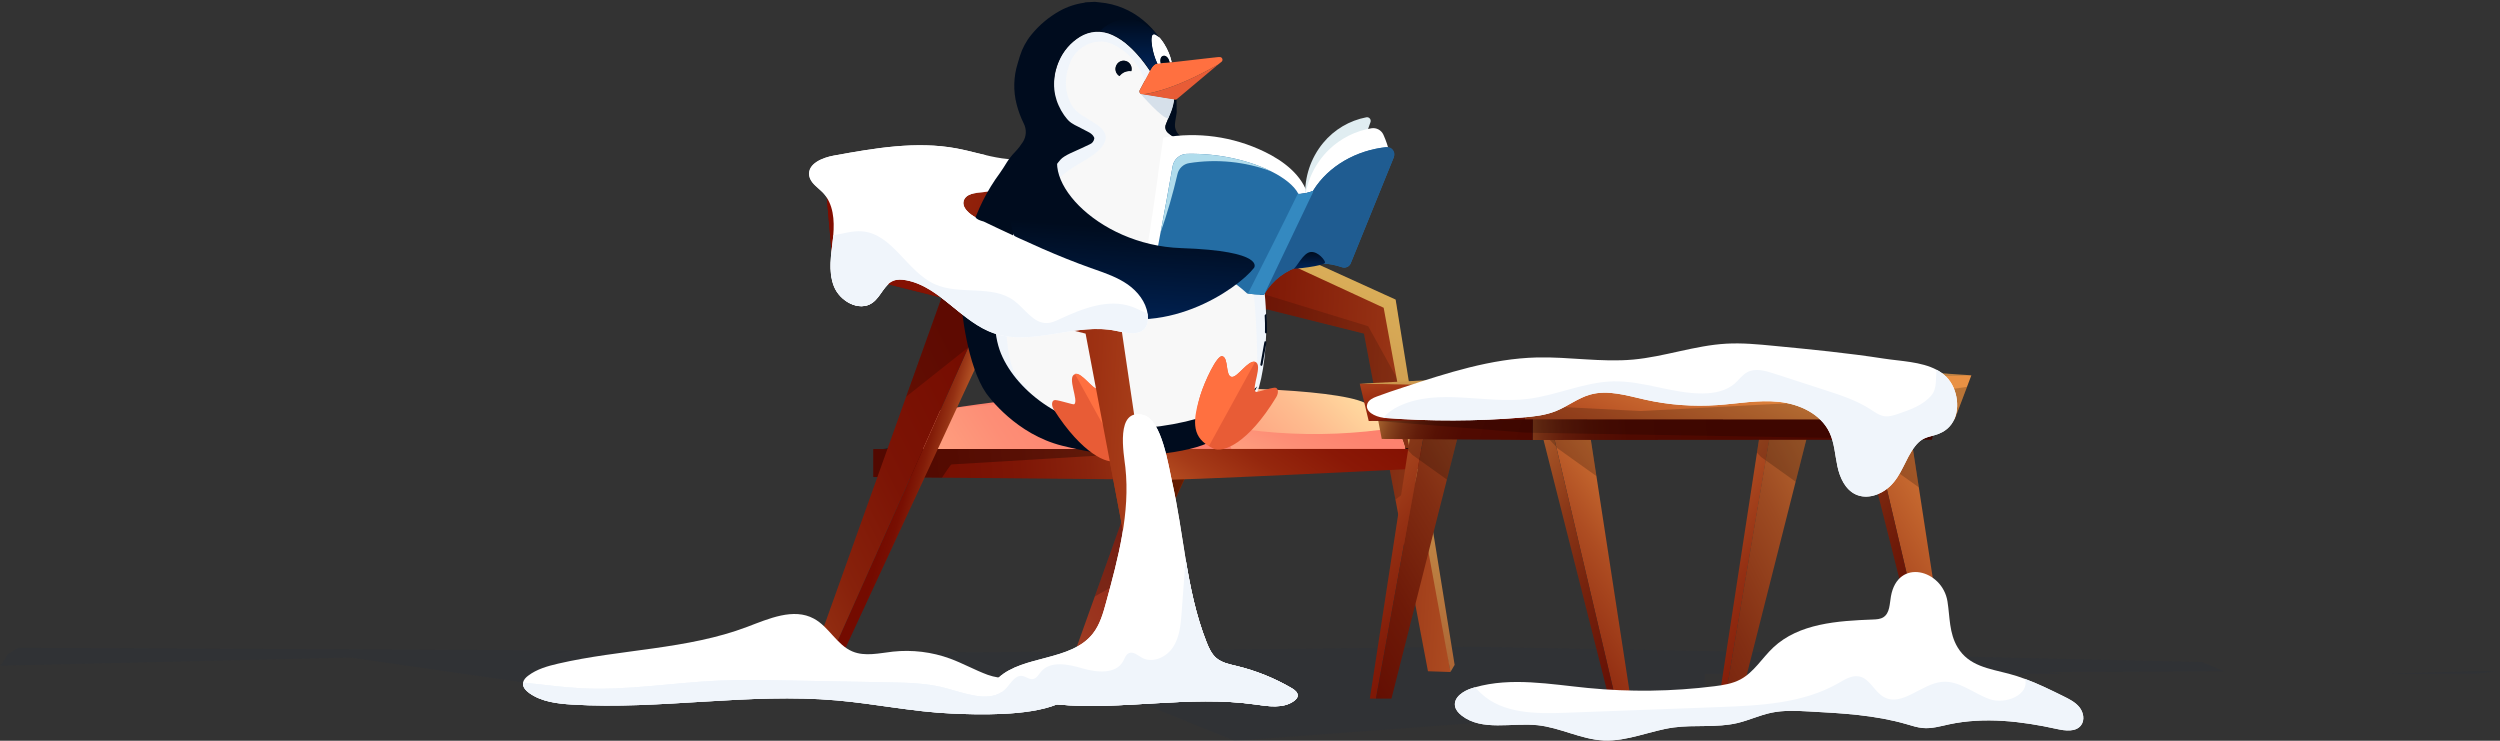 <svg width="486" height="144" viewBox="0 0 486 144" fill="none" xmlns="http://www.w3.org/2000/svg">
<rect x="0" y="0" width="486" height="144" fill="#333333" stroke="none"/>
<path opacity="0.1" fill-rule="evenodd" clip-rule="evenodd" d="M1.606 127.145L1.461 127.238C1.062 128.017 0.568 128.739 -3.05176e-05 129.407L68.044 127.825L105.891 133.261L212.454 132.859L239.979 144L288.824 140.389L331.418 140.36V131H401.102L397.948 130.637L432.343 130.5L428.047 128.698L345.137 126.819L286.535 125.734L190.042 126.819C190.042 126.819 75.251 126.243 3.479 125.931C2.855 126.336 2.231 126.74 1.606 127.145ZM462.97 131L479.862 130.5H485.319L481.252 131H462.97Z" fill="#1C3047"/>
<path d="M246.025 59.225L239.541 73.199L221.994 111.023L212.952 130.502H210.765L243.018 57.965L246.025 59.225Z" fill="url(#paint0_linear_8381_50475)"/>
<path d="M243.155 57.77L242.034 60.287L235.614 74.706H235.612L218.738 112.598L210.765 130.502H207.622L212.825 115.955L227.22 75.712L230.765 65.799L234.272 55.996L243.155 57.77Z" fill="url(#paint1_linear_8381_50475)"/>
<path opacity="0.2" d="M239.542 72.928L221.994 110.752L218.738 112.599L212.825 115.956L227.22 75.713L235.612 74.707H235.614L239.542 72.928Z" fill="black"/>
<path opacity="0.2" d="M243.155 57.77L242.034 60.287L230.765 65.799L234.272 55.996L243.155 57.77Z" fill="black"/>
<path d="M281.968 130.638L277.594 130.491L271.268 97.104L265.158 64.855L216.095 52.585L215.095 42.493L214.318 34.65V32.332L271.308 58.35L274.267 78.416L276.453 93.24L281.968 130.638Z" fill="url(#paint2_linear_8381_50475)"/>
<path opacity="0.15" d="M276.453 93.239L271.268 97.103L265.158 64.854L216.095 52.585L215.095 42.492L224.88 50.815L265.978 63.419L274.267 78.416L276.453 93.239Z" fill="black"/>
<path d="M171.406 87.295L207.852 84.654L276.698 87.28C276.698 87.28 209.262 90.553 208.988 90.553C208.715 90.553 171.406 87.295 171.406 87.295Z" fill="black"/>
<path d="M273.243 87.697L240.451 91.029L216.21 88.145L183.516 84.257C183.516 84.257 177.649 81.864 178.417 80.993C179.975 79.226 212.346 75.947 218.616 75.651C233.308 74.96 259.226 75.426 265.377 78.324C268.337 79.722 270.188 81.508 271.342 83.144C273.066 85.585 273.243 87.697 273.243 87.697Z" fill="url(#paint3_linear_8381_50475)"/>
<path d="M271.342 83.144C256.038 85.555 240.292 84.434 225.501 79.82L224.88 89.177L240.451 91.029L273.243 87.696C273.243 87.696 273.066 85.585 271.342 83.144Z" fill="url(#paint4_linear_8381_50475)"/>
<path d="M174.818 88.283C174.818 88.283 174.562 82.274 178.144 80.8C184.958 77.997 222.215 77.031 232.938 80.542C239.325 82.634 240.452 91.028 240.452 91.028L174.818 88.283Z" fill="url(#paint5_linear_8381_50475)"/>
<path d="M226.345 87.279L225.36 93.249L183.119 92.857L169.766 92.733V87.294L221.109 87.281L226.345 87.279Z" fill="url(#paint6_linear_8381_50475)"/>
<path opacity="0.3" d="M221.44 88.084C221.44 88.084 185.529 90.279 184.997 90.284C184.842 90.285 184.099 91.348 183.12 92.858L169.766 92.734V87.295L221.109 87.281C221.314 87.77 221.44 88.084 221.44 88.084Z" fill="black"/>
<path d="M216.095 52.648L199.609 52.149L161.976 51.011L160.199 32.332H214.319V34.65L216.095 52.648Z" fill="url(#paint7_linear_8381_50475)"/>
<path opacity="0.25" d="M216.095 52.648L199.609 52.149L214.319 34.65L216.095 52.648Z" fill="black"/>
<path d="M160.199 130.501H162.264L195.459 58.952L192.589 57.77L160.199 130.501Z" fill="url(#paint8_linear_8381_50475)"/>
<path d="M192.589 57.77L188.242 67.532L160.199 130.502H157.056L176.149 77.122L183.706 55.996L192.589 57.77Z" fill="url(#paint9_linear_8381_50475)"/>
<path opacity="0.2" d="M192.589 57.77L188.242 67.532C184.55 70.454 180.386 73.758 176.149 77.122L183.706 55.996L192.589 57.77Z" fill="black"/>
<path d="M227.848 130.491H223.475L211.038 64.855L161.976 52.585L160.71 38.16L160.199 32.332L217.188 58.35L227.848 130.491Z" fill="url(#paint10_linear_8381_50475)"/>
<path d="M160.199 32.332H214.319L271.308 58.238L282.781 129.25L281.968 130.638L268.985 59.828L214.319 34.582L168.263 34.106L219.922 57.167L229.549 129.978L227.848 130.49L217.189 58.35L160.199 32.332Z" fill="url(#paint11_linear_8381_50475)"/>
<path d="M226.345 87.279H276.699L276.89 91.04C276.89 91.04 225.252 93.627 225.389 93.249C225.525 92.87 226.345 87.279 226.345 87.279Z" fill="url(#paint12_linear_8381_50475)"/>
<path opacity="0.15" d="M211.039 64.855L161.976 52.586L160.71 38.16L178.347 48.513L179.059 51.967L211.039 64.855Z" fill="black"/>
<path d="M383.23 72.97L345.921 70.373L264.332 74.589C264.332 74.589 351.672 78.155 352.281 78.15C352.89 78.145 383.23 72.97 383.23 72.97Z" fill="url(#paint13_linear_8381_50475)"/>
<path d="M364.205 84.006L365.458 89.338L376.383 135.811H379.334L373.019 94.743L371.368 84.006H364.205Z" fill="url(#paint14_linear_8381_50475)"/>
<path d="M362.02 84.006L362.68 86.615L375.133 135.811H376.383L365.458 89.338L364.205 84.006H362.02Z" fill="url(#paint15_linear_8381_50475)"/>
<path d="M301.867 84.008L302.54 86.875L314.045 135.813H316.995L310.345 92.562L309.029 84.008H301.867Z" fill="url(#paint16_linear_8381_50475)"/>
<path d="M299.681 84.008L312.793 135.813H314.045L302.54 86.875L301.867 84.008H299.681Z" fill="url(#paint17_linear_8381_50475)"/>
<path d="M266.298 135.811H267.472L275.922 89.403L276.905 84.006H274.264L273.722 87.534L266.298 135.811Z" fill="url(#paint18_linear_8381_50475)"/>
<path d="M267.472 135.811H270.5L281.277 93.231L283.612 84.006H276.904L275.922 89.403L267.472 135.811Z" fill="url(#paint19_linear_8381_50475)"/>
<path d="M334.2 135.814H335.374L343.274 89.504L344.281 83.6L344.233 83.609L342.167 84.009L341.553 87.995L334.2 135.814Z" fill="url(#paint20_linear_8381_50475)"/>
<path d="M335.374 135.811H338.401L349.073 93.648L351.514 84.006L344.281 83.324L344.233 83.606L343.236 89.475L335.374 135.811Z" fill="url(#paint21_linear_8381_50475)"/>
<path opacity="0.2" d="M362.02 84.006L362.68 86.615L364.753 88.834L365.458 89.338L373.018 94.743L371.367 84.006H362.02Z" fill="black"/>
<path opacity="0.2" d="M341.553 87.993L342.34 88.834L343.236 89.475L343.273 89.501L349.073 93.648L351.514 84.006L344.281 83.324L344.233 83.606L342.166 84.006L341.553 87.993Z" fill="black"/>
<path opacity="0.2" d="M299.862 84.006L302.54 86.873L302.844 87.198L310.345 92.56L309.029 84.006H299.862Z" fill="black"/>
<path opacity="0.2" d="M273.722 87.534L274.554 88.425L275.922 89.403L281.277 93.231L283.612 84.006H274.264L273.722 87.534Z" fill="black"/>
<path d="M297.965 85.534L375.559 85.479L376.933 80.181L298.017 79.592L297.977 84.134L297.965 85.534Z" fill="url(#paint22_linear_8381_50475)"/>
<path d="M267.567 79.886L267.944 81.854L268.609 85.332L297.965 85.534L297.977 84.134L298.017 79.592L267.567 79.886Z" fill="url(#paint23_linear_8381_50475)"/>
<path opacity="0.2" d="M267.567 79.886L267.944 81.854L296.49 84.108L297.977 84.134L375.559 85.479L376.933 80.181L298.017 79.592L267.567 79.886Z" fill="black"/>
<path d="M294.507 75.152L295.577 78.725L296.49 81.506L379.981 81.547L382.387 75.196L383.23 72.971L294.507 75.152Z" fill="url(#paint24_linear_8381_50475)"/>
<path d="M264.332 74.59L266.079 81.842L296.49 81.507L295.577 78.725L294.507 75.153L264.332 74.59Z" fill="url(#paint25_linear_8381_50475)"/>
<path opacity="0.2" d="M266.079 81.842L296.49 81.506L295.577 78.725L266.079 81.842Z" fill="black"/>
<path opacity="0.2" d="M295.578 78.724L296.49 81.505L379.982 81.546L382.387 75.195C376.759 76.045 368.991 77.215 368.684 77.258C368.197 77.326 318.998 79.902 318.998 79.902L295.578 78.724Z" fill="black"/>
<path opacity="0.2" d="M360.437 83.518L359.861 83.6L360.197 83.959L360.437 83.518Z" fill="black"/>
<path d="M282.858 137.289C282.998 138.021 283.538 138.62 284.126 139.087C288.111 142.21 293.878 140.445 298.917 140.978C303.296 141.437 307.354 143.735 311.747 143.941C316.372 144.154 320.771 142.043 325.357 141.417C329.462 140.864 333.707 141.51 337.746 140.558C339.982 140.032 342.084 139.026 344.334 138.554C346.757 138.041 349.266 138.174 351.736 138.307C358.111 138.647 364.552 139 370.68 140.791C371.708 141.091 372.735 141.43 373.803 141.524C375.519 141.677 377.214 141.177 378.897 140.811C385.785 139.339 392.967 140.192 399.849 141.71C401.491 142.076 403.547 142.336 404.555 140.991C405.316 139.979 405.029 138.474 404.241 137.488C403.447 136.503 402.279 135.917 401.144 135.357C398.687 134.145 396.224 132.927 393.661 131.981C392.626 131.595 391.565 131.248 390.49 130.969C386.693 129.976 382.741 129.483 380.558 125.841C378.89 123.057 379.076 119.967 378.589 116.911C377.595 110.731 368.93 108.386 367.595 115.938C367.335 117.403 367.389 119.181 366.134 119.987C365.546 120.367 364.799 120.407 364.091 120.433C357.236 120.693 349.72 121.179 344.721 125.874C342.545 127.925 340.963 130.689 338.326 132.087C336.777 132.913 335.009 133.186 333.273 133.406C325.13 134.432 316.873 134.545 308.703 133.746C301.367 133.026 293.791 131.594 286.736 133.612C286.535 133.672 286.335 133.732 286.135 133.792C284.459 134.318 282.544 135.57 282.858 137.289Z" fill="white"/>
<path d="M282.858 137.289C282.998 138.021 283.538 138.621 284.126 139.087C288.111 142.21 293.878 140.445 298.917 140.978C303.296 141.437 307.354 143.735 311.747 143.941C316.372 144.154 320.771 142.043 325.357 141.417C329.462 140.865 333.707 141.511 337.746 140.558C339.982 140.032 342.084 139.027 344.334 138.554C346.757 138.041 349.266 138.174 351.736 138.307C358.111 138.647 364.552 139 370.68 140.791C371.708 141.091 372.735 141.431 373.803 141.524C375.519 141.677 377.214 141.178 378.897 140.811C385.785 139.34 392.967 140.192 399.849 141.71C401.491 142.077 403.547 142.336 404.555 140.991C405.316 139.979 405.029 138.474 404.241 137.488C403.447 136.503 402.279 135.917 401.144 135.357C398.687 134.145 396.224 132.927 393.661 131.981C394.589 135.058 389.856 137.016 386.766 135.91C383.642 134.798 380.839 132.247 377.535 132.554C373.516 132.92 369.772 137.455 366.234 135.51C364.378 134.492 363.511 131.921 361.435 131.501C360.013 131.215 358.651 132.081 357.397 132.8C350.475 136.769 342.144 137.162 334.168 137.455C324.242 137.828 314.317 138.194 304.398 138.56C298.59 138.78 292.103 138.754 287.884 134.765C287.497 134.398 287.123 133.992 286.736 133.612C286.536 133.672 286.335 133.732 286.135 133.792C284.459 134.319 282.544 135.571 282.858 137.289Z" fill="#F0F5FB"/>
<path d="M157.349 34.061C157.529 35.559 159.058 36.432 160.092 37.524C162.088 39.642 162.308 42.811 162.055 45.742C162.041 45.955 162.015 46.168 161.995 46.381C161.654 49.478 161.034 52.727 162.168 55.631C163.296 58.541 167.074 60.665 169.617 58.854C171.259 57.689 171.88 55.285 173.763 54.565C174.537 54.272 175.405 54.326 176.219 54.479C182.814 55.711 186.932 62.603 193.273 64.787C200.809 67.378 209.166 62.676 216.969 64.308C219.025 64.734 221.682 65.373 222.803 63.602C223.137 63.083 223.23 62.443 223.224 61.824C223.224 61.538 223.197 61.258 223.157 60.985C222.823 58.688 221.228 56.656 219.306 55.304C217.143 53.793 214.586 52.974 212.103 52.095C205.782 49.844 199.675 47.054 193.614 44.17C192.426 43.604 191.238 43.038 190.049 42.465C188.508 41.733 186.685 40.234 187.466 38.723C187.947 37.797 189.148 37.571 190.183 37.457C190.603 37.411 191.017 37.364 191.438 37.318C194.762 36.938 198.093 36.558 201.41 36.185C204.701 35.812 208.025 35.44 211.316 35.792C215.848 36.279 220.1 38.117 224.279 39.934C224.913 40.208 225.547 40.487 226.181 40.76C230.012 42.425 233.844 44.09 237.675 45.755C240.625 47.04 245.305 49.717 248.629 49.364C253.168 48.885 250.691 46.727 248.081 45.548C245.839 44.536 243.616 43.477 241.42 42.365C236.721 40.021 232.135 37.464 227.656 34.72C222.483 31.557 216.896 27.988 210.869 28.707C208.733 28.96 206.697 29.746 204.608 30.272C201.404 31.078 198.04 31.251 194.769 30.778C191.805 30.352 188.935 29.399 185.992 28.853C178.115 27.388 170.025 28.82 162.142 30.245C159.912 30.651 157.075 31.817 157.349 34.061Z" fill="white"/>
<path d="M226.181 40.761C230.012 42.426 233.843 44.09 237.675 45.755C240.625 47.041 245.304 49.718 248.628 49.365C253.167 48.885 250.691 46.728 248.081 45.549C245.838 44.537 243.615 43.478 241.419 42.366C239.797 42.659 237.842 42.079 235.599 41.44C232.328 40.508 229.271 40.528 226.181 40.761Z" fill="#F0F5FB"/>
<path d="M187.466 38.724C187.947 37.798 189.148 37.572 190.183 37.458C190.603 37.412 191.017 37.365 191.438 37.318C189.929 37.365 188.421 37.551 186.919 37.918C186.338 38.064 185.677 38.317 185.53 38.897C185.43 39.27 185.59 39.656 185.777 39.989C187.192 42.466 190.289 43.325 193.06 44.024C193.246 44.071 193.427 44.117 193.614 44.171C192.425 43.605 191.237 43.039 190.049 42.466C188.507 41.733 186.685 40.235 187.466 38.724Z" fill="#F0F5FB"/>
<path d="M162.168 55.63C163.296 58.54 167.074 60.665 169.617 58.853C171.259 57.688 171.88 55.284 173.762 54.565C174.537 54.272 175.404 54.325 176.219 54.478C182.814 55.71 186.932 62.602 193.273 64.787C200.809 67.377 209.166 62.676 216.969 64.307C219.025 64.733 221.682 65.373 222.803 63.601C223.137 63.082 223.23 62.442 223.224 61.823C223.224 61.537 223.197 61.257 223.157 60.984C222.122 60.531 221.108 59.972 220.04 59.599C215.461 58.007 210.481 59.985 206.089 62.029C205.301 62.396 204.494 62.769 203.626 62.802C200.969 62.908 199.347 60.038 197.211 58.453C192.966 55.297 186.685 57.421 181.839 55.27C176.392 52.859 173.609 45.454 167.668 44.975C165.779 44.815 163.93 45.448 162.055 45.741C162.041 45.954 162.014 46.167 161.995 46.38C161.654 49.477 161.033 52.727 162.168 55.63Z" fill="#F0F5FB"/>
<g clip-path="url(#clip0_8381_50475)">
<path d="M245.21 57.699C245.248 59.736 246.333 75.834 242.675 79.705C237.68 85.007 227.652 86.002 222.043 85.934C215.677 85.855 202.358 84.635 197.625 81.223C197.625 81.223 179.764 62.978 201.991 26.282C205.455 20.561 204.987 13.904 205.848 11.912L205.87 11.855C206.709 9.883 208.133 8.219 209.948 7.092C210.883 6.518 211.941 6.181 213.034 6.109C214.161 6.05 215.284 6.272 216.306 6.753C217.512 7.312 218.618 8.065 219.583 8.982C219.721 9.106 219.856 9.234 219.991 9.359C220.189 9.551 220.388 9.735 220.579 9.946L220.774 10.153C220.901 10.289 221.028 10.428 221.148 10.567C221.642 11.121 222.11 11.697 222.556 12.296C222.754 12.559 222.93 12.827 223.133 13.098C223.279 13.309 223.428 13.516 223.578 13.727C223.436 14.009 223.309 14.269 223.174 14.521C222.657 15.493 222.152 16.468 221.624 17.432C221.565 17.514 221.529 17.611 221.519 17.712C221.51 17.813 221.527 17.914 221.57 18.006C221.613 18.098 221.679 18.177 221.762 18.234C221.846 18.291 221.942 18.325 222.043 18.332C223.593 18.569 225.14 18.84 226.686 19.085C227.195 19.168 227.705 19.236 228.24 19.319L228.191 19.733C228.042 20.604 227.783 21.451 227.42 22.256C227.173 22.874 226.903 23.484 226.671 24.105C226.575 24.314 226.532 24.544 226.545 24.773C226.558 25.003 226.627 25.226 226.746 25.423C226.801 25.516 226.866 25.602 226.941 25.679C227 25.742 227.062 25.801 227.128 25.856C227.393 26.079 227.672 26.286 227.963 26.474C229.247 27.272 230.341 28.187 231.633 28.982C232.72 29.661 233.744 30.437 234.692 31.301C236.354 32.807 237.86 34.314 239.028 36.219L239.402 36.822C243.071 43.171 245.07 50.356 245.21 57.699ZM217.651 14.77C217.912 14.419 218.262 14.146 218.665 13.978C219.067 13.811 219.507 13.755 219.939 13.817C220.051 13.431 220.013 13.017 219.834 12.658C219.655 12.299 219.347 12.022 218.972 11.882C218.61 11.748 218.212 11.755 217.854 11.901C217.497 12.047 217.207 12.322 217.04 12.672C216.856 13.034 216.817 13.453 216.93 13.843C217.044 14.233 217.301 14.565 217.651 14.77Z" fill="#F8F8F8"/>
<path d="M239.421 36.836C248.198 51.063 246.704 70.211 244.364 76.41C244.364 76.41 245.371 51.089 239.421 36.836Z" fill="#F0F5FB"/>
<path d="M199.426 75.619C196.479 77.283 191.623 62.815 191.683 60.409C192.095 44.303 200.295 36.52 201.287 35.36C202.396 34.15 203.607 33.04 204.908 32.042C206.34 30.862 207.921 29.879 209.611 29.12C210.154 28.856 211.33 28.367 211.858 28.066C212.232 27.851 213.356 26.959 212.143 26.021C212.03 25.934 211.502 25.644 211.394 25.584C211.072 25.396 210.431 25.057 210.098 24.887C209.016 24.326 208.447 24.112 207.668 23.362C206.883 22.547 206.262 21.587 205.841 20.534C205.231 19.195 204.916 17.74 204.916 16.268C204.916 14.795 205.231 13.34 205.841 12.001L205.863 11.945C206.701 9.973 208.126 8.31 209.941 7.185C210.877 6.603 211.94 6.26 213.038 6.187C214.164 6.128 215.288 6.35 216.31 6.831C217.515 7.392 218.623 8.145 219.59 9.06C220.692 10.071 221.695 11.186 222.586 12.389C222.784 12.649 222.96 12.916 223.163 13.187C223.309 13.398 223.458 13.605 223.608 13.816C223.608 13.816 224.252 12.389 225.05 12.453C224.938 12.227 224.833 11.982 224.732 11.726C224.27 10.549 223.987 9.309 223.893 8.047C223.876 7.743 223.898 7.438 223.956 7.14C224.043 6.744 224.331 6.631 224.672 6.82C224.859 6.928 225.036 7.054 225.2 7.196C226.915 8.537 227.787 12.171 227.821 12.197C226.855 8.808 225.035 7.102 224.747 7.426C224.567 7.629 224.451 8.115 224.657 9.188C224.831 10.168 225.152 11.115 225.608 11.997C225.686 12.159 225.72 12.178 225.818 12.355C225.586 12.447 225.335 12.482 225.087 12.457C224.499 12.393 223.99 13.108 223.616 13.824C223.241 14.539 222.534 15.805 222.534 15.805C222.427 15.313 222.254 14.838 222.021 14.392C221.469 13.215 220.74 12.13 219.86 11.177C218.88 10.094 217.686 9.228 216.355 8.635C215.492 8.178 214.513 7.99 213.543 8.096C212.434 8.16 211.364 8.53 210.45 9.166C209.261 9.959 208.368 11.127 207.911 12.487C207.445 13.67 207.207 14.931 207.211 16.204C207.225 17.715 207.625 19.197 208.372 20.508C209.121 21.656 209.87 22.127 211.184 22.937C212.255 23.588 212.581 23.822 213.3 24.281C214.423 24.993 214.906 25.968 214.955 26.541C215.052 27.745 214.097 29.241 211.158 31.007C209.443 32.038 208.185 32.69 206.417 34.147C204.937 35.326 203.614 36.691 202.482 38.21C201.471 39.509 200.549 40.876 199.722 42.3C198.483 44.627 195.764 51.801 195.644 62.104C195.48 76.097 200.917 74.779 199.426 75.619Z" fill="#F0F5FB"/>
<path d="M218.111 83.387C224.619 83.387 231.846 82.065 236.916 79.927C239.676 78.785 242.211 77.159 244.405 75.125C239.882 83.963 236.916 86.468 228.24 87.876C222.021 88.889 216.374 89.092 206.522 86.656C197.588 84.445 192.218 77.177 191.69 76.409C188.062 71.137 186.845 60.247 186.796 57.581C186.691 52.151 187.481 49.119 188.717 44.947C189.949 40.862 191.875 37.022 194.409 33.597C195.487 32.114 195.824 31.074 197.404 29.455C197.943 28.888 198.425 28.269 198.842 27.606C199.185 27.073 199.382 26.459 199.411 25.825C199.441 25.191 199.303 24.561 199.011 23.998C198.428 22.816 197.967 21.577 197.637 20.3C196.949 17.647 197.028 14.852 197.865 12.242C198.007 11.801 198.127 11.353 198.262 10.913C198.737 9.388 199.5 7.97 200.509 6.737C202.021 4.882 203.865 3.329 205.946 2.157C207.421 1.33 209.036 0.784 210.709 0.546C210.82 0.522 210.928 0.489 211.034 0.448L212.847 0.357C213.172 0.395 213.498 0.436 213.828 0.467C216.95 0.743 219.913 1.976 222.316 3.999C223.366 4.875 224.311 5.871 225.132 6.966C225.248 7.107 225.35 7.26 225.436 7.422L225.256 7.267L225.23 7.245L225.144 7.173C224.978 7.033 224.802 6.907 224.616 6.797C224.241 6.608 223.987 6.721 223.9 7.117C223.842 7.415 223.82 7.72 223.837 8.024C223.931 9.286 224.214 10.526 224.676 11.703C224.777 11.96 224.881 12.204 224.994 12.43C224.196 12.366 223.552 13.793 223.552 13.793C223.402 13.586 223.256 13.375 223.11 13.168C222.923 12.897 222.736 12.634 222.534 12.37C222.089 11.77 221.62 11.193 221.126 10.638C221.002 10.498 220.879 10.363 220.751 10.227C220.688 10.156 220.624 10.088 220.557 10.02C220.366 9.821 220.182 9.621 219.969 9.429C219.834 9.297 219.699 9.173 219.561 9.052C218.594 8.136 217.486 7.384 216.28 6.823C215.258 6.342 214.135 6.121 213.008 6.179C211.911 6.252 210.849 6.595 209.915 7.177C208.097 8.301 206.671 9.964 205.833 11.937L205.811 11.993C205.202 13.332 204.886 14.787 204.886 16.26C204.886 17.732 205.202 19.188 205.811 20.526C205.957 20.854 206.114 21.167 206.286 21.475C206.457 21.78 206.643 22.075 206.844 22.36L206.957 22.515C207.084 22.692 207.222 22.865 207.361 23.034C207.451 23.144 207.541 23.253 207.638 23.355C208.462 24.206 209.342 24.45 210.334 25.015C210.66 25.203 211.162 25.456 211.499 25.618C212.502 26.1 212.749 26.747 212.738 26.887C212.709 27.145 212.61 27.391 212.452 27.597C212.295 27.804 212.084 27.963 211.843 28.058C211.304 28.329 210.791 28.547 210.248 28.811C208.93 29.447 206.923 30.155 206.129 31.07C193.9 45.568 191.499 61.196 194.589 68.727C197.771 76.409 207.548 83.387 218.111 83.387Z" fill="#000C1E"/>
<path d="M239.421 36.835C239.279 36.605 239.133 36.428 239.017 36.24C237.849 34.327 236.343 32.851 234.681 31.345C233.733 30.481 232.709 29.704 231.622 29.025C230.33 28.231 229.24 27.316 227.952 26.517C227.662 26.329 227.385 26.123 227.121 25.9C227.053 25.846 226.989 25.786 226.93 25.723C226.856 25.644 226.791 25.559 226.735 25.467C226.616 25.269 226.547 25.046 226.534 24.815C226.521 24.585 226.564 24.355 226.66 24.145C226.81 23.768 226.967 23.392 227.124 23.015C227.226 22.782 227.323 22.544 227.417 22.311C227.779 21.505 228.038 20.656 228.188 19.784L228.237 19.37C228.237 19.37 228.611 19.423 228.72 19.34C228.72 19.434 228.72 19.547 228.72 19.66C228.72 20.413 228.761 21.136 228.753 21.874C228.559 23.226 228.3 24.066 228.454 24.849C228.558 25.32 228.784 25.755 229.109 26.11C229.858 27.022 230.378 27.195 231.296 27.926C235.756 30.961 237.231 33.164 239.421 36.835Z" fill="#000C1E"/>
<path d="M219.913 13.843C219.481 13.781 219.041 13.837 218.639 14.005C218.236 14.172 217.886 14.446 217.625 14.796C217.275 14.591 217.018 14.26 216.904 13.87C216.791 13.479 216.83 13.06 217.014 12.699C217.181 12.349 217.471 12.074 217.828 11.928C218.186 11.781 218.584 11.774 218.946 11.908C219.321 12.048 219.629 12.325 219.808 12.684C219.987 13.044 220.025 13.458 219.913 13.843Z" fill="#000C1E"/>
<path d="M225.166 7.117C225.267 7.192 225.361 7.283 225.458 7.366C225.766 7.757 226.051 8.166 226.312 8.59C227.015 9.663 227.514 10.858 227.783 12.114C227.659 12.123 227.534 12.123 227.409 12.114" fill="#F0F5FB"/>
<path d="M227.783 12.132C227.659 12.141 227.534 12.141 227.409 12.132C227.357 11.978 227.323 11.835 227.267 11.703C227.163 11.398 226.956 11.14 226.683 10.972C226.594 10.914 226.494 10.877 226.389 10.865C226.284 10.853 226.178 10.865 226.079 10.902C225.98 10.939 225.89 10.998 225.818 11.076C225.746 11.153 225.694 11.247 225.664 11.349C225.611 11.543 225.585 11.743 225.585 11.944C225.59 12.07 225.603 12.196 225.627 12.32C225.523 12.348 225.418 12.371 225.312 12.388C225.23 12.394 225.147 12.394 225.065 12.388H225.016C224.904 12.162 224.799 11.918 224.698 11.658C224.236 10.481 223.954 9.24 223.859 7.979C223.843 7.676 223.864 7.372 223.923 7.075C224.009 6.68 224.279 6.567 224.638 6.755C224.824 6.866 225.001 6.992 225.166 7.131C225.267 7.207 225.361 7.297 225.458 7.38C225.766 7.771 226.051 8.18 226.312 8.604C227.015 9.678 227.514 10.875 227.783 12.132Z" fill="white"/>
<path d="M236.778 12.559L229.442 18.715C229.214 18.911 228.978 19.092 228.719 19.311C228.611 19.393 228.236 19.341 228.236 19.341C227.701 19.262 227.192 19.194 226.686 19.111C225.136 18.855 223.589 18.584 222.043 18.358C222.043 18.346 227.263 18.03 236.778 12.559Z" fill="#E85C36"/>
<path d="M246.165 66.499C246.173 66.574 246.173 66.65 246.165 66.725C246.165 66.755 246.165 66.778 246.165 66.8C245.933 68.111 245.699 69.419 245.465 70.724C245.454 70.825 245.426 70.923 245.382 71.014C245.36 71.047 245.331 71.074 245.296 71.093C245.262 71.112 245.223 71.122 245.184 71.123C245.145 71.11 245.11 71.088 245.081 71.059C245.052 71.029 245.031 70.993 245.019 70.954C245.011 70.853 245.022 70.752 245.053 70.656C245.285 69.336 245.52 68.014 245.757 66.691C245.779 66.57 245.817 66.45 245.839 66.371C245.985 66.284 246.15 66.36 246.165 66.499Z" fill="#000C1E"/>
<path d="M246.206 60.914C246.289 62.066 246.322 63.229 246.307 64.401C246.322 64.487 246.322 64.575 246.307 64.661C246.261 64.738 246.203 64.808 246.135 64.868C246.06 64.8 245.955 64.74 245.914 64.653C245.893 64.554 245.893 64.451 245.914 64.352C245.933 63.332 245.914 62.319 245.851 61.309C245.979 61.187 246.098 61.055 246.206 60.914Z" fill="#000C1E"/>
<path d="M237.489 11.99C237.253 12.182 237.01 12.367 236.778 12.559C227.282 18.03 222.043 18.347 222.043 18.347C221.903 18.332 221.772 18.272 221.669 18.177C221.578 18.08 221.522 17.955 221.512 17.822C221.502 17.689 221.537 17.556 221.612 17.447C222.14 16.483 222.646 15.507 223.163 14.536C223.297 14.283 223.425 14.024 223.567 13.741C223.567 13.741 224.211 12.314 225.009 12.378H225.042C225.126 12.383 225.21 12.383 225.293 12.378C225.397 12.362 225.499 12.341 225.6 12.314C225.6 12.314 226.78 12.141 227.386 12.122C227.511 12.131 227.636 12.131 227.761 12.122L228.922 11.99L230.895 11.764L234.501 11.35L236.819 11.094C236.943 11.078 237.069 11.078 237.193 11.094C237.296 11.102 237.394 11.143 237.472 11.21C237.55 11.278 237.605 11.369 237.628 11.47C237.657 11.561 237.659 11.659 237.634 11.751C237.61 11.843 237.559 11.926 237.489 11.99Z" fill="#FF7040"/>
<path d="M213.82 6.075C213.82 6.075 219.272 -0.048 225.458 7.366C225.458 7.366 224.574 6.414 224.204 6.677C224.204 6.677 223.713 6.677 223.878 8.413C224.03 9.789 224.41 11.129 225.001 12.379C225.001 12.379 224.335 12.171 223.56 13.742C223.575 13.742 219.066 6.35 213.82 6.075Z" fill="url(#paint26_linear_8381_50475)"/>
<path d="M228.237 19.341L228.188 19.756C228.038 20.627 227.779 21.476 227.417 22.282C227.323 22.516 227.226 22.753 227.124 22.986C226.076 23.269 221.676 18.178 221.676 18.178C221.78 18.273 221.911 18.332 222.051 18.347C223.597 18.584 225.144 18.856 226.694 19.1C227.192 19.195 227.701 19.262 228.237 19.341Z" fill="#D6E0EA"/>
<path d="M225.649 11.319C225.679 11.217 225.731 11.123 225.803 11.046C225.876 10.968 225.965 10.908 226.064 10.872C226.163 10.835 226.269 10.822 226.374 10.835C226.479 10.847 226.579 10.884 226.668 10.942C226.941 11.109 227.148 11.368 227.252 11.673C227.308 11.805 227.342 11.948 227.394 12.102C226.791 12.121 225.608 12.294 225.608 12.294C225.585 12.17 225.573 12.044 225.57 11.918C225.57 11.715 225.596 11.514 225.649 11.319Z" fill="#000C1E"/>
<path d="M233.348 76.862C231.947 81.403 232.408 85.602 235.871 87.21C237.744 88.068 242.567 86.31 248.105 77.197C248.606 76.376 248.543 75.314 247.786 75.363C246.835 75.445 244.315 76.297 244.147 76.187C243.158 75.54 245.622 70.855 243.997 70.347C242.645 69.925 240.586 73.408 239.455 73.273C238.144 73.122 238.908 69.545 237.605 69.247C236.575 68.995 234.186 74.143 233.348 76.862Z" fill="#E85C36"/>
<path d="M243.997 70.348C242.645 69.926 240.586 73.409 239.455 73.274C238.144 73.123 238.908 69.546 237.605 69.248C236.575 69.011 234.186 74.144 233.348 76.862C231.947 81.404 231.535 84.725 235.018 86.71" fill="#FF7040"/>
<path d="M219.605 79.269C220.564 83.607 221.455 86.902 217.044 89.496C215.472 90.423 210.345 88.254 204.848 79.604C204.335 78.79 204.414 77.721 205.167 77.77C206.118 77.849 208.642 78.704 208.81 78.595C209.795 77.943 207.335 73.263 208.956 72.754C210.308 72.332 212.371 75.812 213.502 75.68C214.809 75.529 214.045 71.952 215.352 71.654C216.378 71.417 218.995 76.49 219.605 79.269Z" fill="#E85C36"/>
<path d="M208.956 72.682C210.308 72.26 212.371 75.739 213.502 75.608C214.809 75.457 214.045 71.879 215.352 71.582C216.378 71.345 218.501 76.575 219.605 79.196C220.819 82.07 220.729 87.722 217.928 88.931" fill="#FF7040"/>
<path d="M254.309 38.082C253.186 34.06 249.52 31.274 245.768 29.474C239.664 26.528 232.796 25.58 226.128 26.762C225.132 34.011 224.132 41.257 222.987 48.498C223.979 48.931 224.971 49.36 225.96 49.797C229.562 46.536 233.917 44.205 238.444 42.469C242.971 40.733 247.689 39.562 254.309 38.082Z" fill="white"/>
<path d="M253.74 38.277C253.556 34.466 254.797 30.723 257.219 27.786C259.363 25.19 262.34 23.426 265.637 22.797C265.759 22.776 265.884 22.788 266 22.832C266.116 22.875 266.219 22.948 266.298 23.044C266.377 23.139 266.431 23.253 266.453 23.376C266.475 23.498 266.464 23.625 266.423 23.742C265.734 25.713 265.042 27.689 264.348 29.673C261.083 31.736 258.005 34.082 253.74 38.277Z" fill="#E0EDF1"/>
<path d="M253.639 38.813C254.03 35.111 255.703 31.666 258.365 29.078C260.634 26.897 263.505 25.453 266.602 24.936C267.076 24.859 267.561 24.941 267.983 25.169C268.405 25.397 268.741 25.759 268.939 26.198C269.453 27.339 269.853 28.528 270.134 29.749L257.402 42.801C256.53 41.46 255.347 40.33 253.639 38.813Z" fill="white"/>
<path d="M224.608 50.597C227.862 50.408 231.12 50.883 234.186 51.994C237.252 53.104 240.063 54.827 242.451 57.059C243.454 57.194 244.222 57.251 244.918 57.277C245.188 57.277 245.446 57.296 245.708 57.303C245.749 57.224 245.798 57.145 245.843 57.07C247.432 54.443 249.958 52.523 252.905 51.704C255.523 50.961 258.305 51.045 260.873 51.945C261.205 52.059 261.567 52.042 261.886 51.896C262.205 51.751 262.456 51.488 262.588 51.161C265.404 44.233 268.16 37.45 270.909 30.68C271.004 30.44 271.037 30.18 271.003 29.924C270.97 29.668 270.872 29.424 270.718 29.218C270.564 29.011 270.36 28.847 270.125 28.742C269.89 28.638 269.633 28.596 269.377 28.62C263.611 29.253 258.256 32.291 255.317 36.98C255.283 37.029 255.253 37.081 255.223 37.127C254.505 37.419 253.748 37.6 252.976 37.665C252.789 37.665 252.602 37.699 252.403 37.707C252.381 37.661 252.366 37.612 252.34 37.567C251.542 36.091 249.685 34.581 247.097 33.297C242.978 31.245 237.066 29.765 230.741 29.908C230.069 29.924 229.424 30.174 228.915 30.615C228.406 31.057 228.065 31.663 227.952 32.329C227.225 36.517 226.454 40.738 225.615 45.178C225.293 46.948 224.956 48.748 224.608 50.597Z" fill="#246DA4"/>
<path d="M244.918 57.28C245.188 57.28 245.446 57.299 245.708 57.306C245.75 57.227 245.798 57.148 245.843 57.073C247.432 54.446 249.958 52.527 252.905 51.707C255.519 50.967 258.296 51.05 260.862 51.944C261.197 52.059 261.562 52.041 261.883 51.894C262.205 51.747 262.458 51.482 262.592 51.153C265.431 44.172 268.209 37.337 270.976 30.517C271.066 30.295 271.098 30.053 271.068 29.815C271.038 29.577 270.947 29.35 270.804 29.158C270.661 28.965 270.471 28.813 270.253 28.716C270.034 28.619 269.795 28.581 269.557 28.604C263.719 29.196 258.286 32.246 255.328 36.983C255.294 37.032 255.264 37.085 255.234 37.13C254.517 37.422 253.759 37.603 252.988 37.668C252.239 39.273 251.531 40.839 250.827 42.402C248.607 47.271 246.424 52.159 244.918 57.28Z" fill="#1F5C91"/>
<path d="M225.626 45.184C226.922 41.462 228.017 37.672 228.907 33.831C229.029 33.293 229.309 32.804 229.709 32.428C230.109 32.05 230.612 31.802 231.153 31.714C236.519 30.862 242.012 31.408 247.109 33.3C242.99 31.244 237.066 29.764 230.734 29.91C230.067 29.927 229.426 30.175 228.921 30.613C228.416 31.051 228.077 31.652 227.963 32.313C227.24 36.512 226.458 40.752 225.626 45.184Z" fill="#B0DCEC"/>
<path d="M242.597 57.08C243.629 57.216 244.668 57.292 245.708 57.306C245.749 57.227 245.798 57.148 245.843 57.072C248.976 50.503 252.113 43.933 255.253 37.363C255.272 37.235 255.294 37.107 255.317 36.986C255.283 37.035 255.253 37.088 255.223 37.133C254.324 37.489 253.37 37.685 252.403 37.713C252.381 37.668 252.366 37.619 252.34 37.574C249.213 43.99 245.918 50.543 242.597 57.08Z" fill="#3489C0"/>
<path d="M207.301 27.426C200.707 33.76 213.015 47.674 229.607 48.231C246.199 48.788 243.787 52.072 243.787 52.072C240.552 56.214 225.99 66.333 211.585 60.123C197.18 53.913 195.483 43.121 196.142 35.88C196.247 34.716 198.449 28.457 199.044 27.595C199.554 26.906 208.125 26.635 207.301 27.426Z" fill="url(#paint27_linear_8381_50475)"/>
<path d="M257.593 51.039C257.653 50.693 256.286 48.844 254.8 48.991C253.313 49.138 252.115 51.954 251.494 52.218C251.138 52.372 257.481 51.732 257.593 51.039Z" fill="url(#paint28_linear_8381_50475)"/>
</g>
<path d="M192.786 133.29C193.374 133.796 194.028 134.209 194.722 134.542C195.703 135.008 196.765 135.334 197.826 135.614C200.349 136.28 202.892 136.693 205.462 136.939C218.098 138.132 231.227 135.141 243.916 136.933C246.526 137.306 249.457 137.805 251.579 136.247C251.9 136.007 252.213 135.694 252.26 135.301C252.347 134.635 251.7 134.129 251.119 133.79C247.775 131.832 244.13 130.367 240.359 129.461C238.99 129.135 237.549 128.848 236.474 127.949C235.533 127.157 235.005 125.985 234.552 124.839C232.489 119.632 231.394 114.184 230.48 108.69C229.652 103.662 228.964 98.601 227.85 93.653C227.162 90.61 225.861 81.64 222.33 80.688C216.729 79.176 218.492 88.293 218.772 90.85C219.74 99.68 217.377 108.497 215.034 117.068C214.447 119.232 213.819 121.463 212.417 123.221C208.186 128.542 198.941 127.357 194.142 131.718C193.634 132.178 193.18 132.697 192.786 133.29Z" fill="white"/>
<path d="M102.882 134.723C105.258 136.428 108.322 136.787 111.246 136.967C128.367 138.006 145.561 134.656 162.649 136.155C170.125 136.807 177.514 138.386 185.017 138.712C189.956 138.925 199.695 139.265 205.462 136.941C206.603 136.481 207.585 135.915 208.346 135.229C206.377 132.752 201.364 132.512 197.058 132.086C196.03 131.986 195.036 131.873 194.141 131.72C193.347 131.586 192.626 131.413 192.012 131.187C189.522 130.268 187.199 128.956 184.703 128.037C181.165 126.738 177.32 126.272 173.569 126.678C170.939 126.971 168.176 127.664 165.733 126.652C162.676 125.386 161.14 121.837 158.223 120.265C154.259 118.114 149.459 120.272 145.234 121.87C133.553 126.286 120.677 126.192 108.509 129.009C106.446 129.488 104.35 130.075 102.668 131.36C102.221 131.699 101.78 132.139 101.694 132.692C101.687 132.698 101.687 132.705 101.687 132.712C101.56 133.524 102.214 134.243 102.882 134.723Z" fill="white"/>
<path d="M102.882 134.721C105.258 136.426 108.322 136.785 111.246 136.965C128.367 138.004 145.562 134.654 162.649 136.153C170.125 136.805 177.514 138.384 185.017 138.71C189.957 138.923 199.695 139.263 205.462 136.939C218.098 138.131 231.227 135.141 243.916 136.932C246.526 137.305 249.457 137.804 251.579 136.246C251.9 136.006 252.213 135.693 252.26 135.301C252.347 134.635 251.7 134.129 251.119 133.789C247.775 131.831 244.13 130.366 240.359 129.46C238.99 129.134 237.549 128.848 236.474 127.948C235.533 127.156 235.005 125.984 234.552 124.839C232.489 119.631 231.394 114.184 230.48 108.689C230.226 112.146 229.966 115.595 229.712 119.051C229.539 121.382 229.332 123.833 228.05 125.797C226.775 127.762 224.052 129.001 222.003 127.862C221.182 127.402 220.314 126.59 219.46 126.97C218.846 127.243 218.645 127.982 218.318 128.568C216.923 131.085 213.232 130.745 210.469 129.94C207.705 129.127 204.201 128.381 202.359 130.592C201.905 131.138 201.524 131.884 200.817 132.004C200.082 132.131 199.428 131.491 198.687 131.398C198.047 131.318 197.526 131.631 197.059 132.084C196.531 132.59 196.077 133.283 195.584 133.809C195.317 134.095 195.03 134.335 194.722 134.541C191.852 136.439 187.527 134.768 183.949 133.789C180.305 132.79 176.486 132.716 172.709 132.643C166.094 132.523 159.486 132.404 152.877 132.277C148.425 132.197 143.966 132.111 139.514 132.317C130.697 132.723 121.913 134.255 113.095 133.802C109.304 133.609 105.492 133.056 101.694 132.69C101.688 132.697 101.688 132.703 101.688 132.71C101.56 133.522 102.215 134.241 102.882 134.721Z" fill="#F0F5FB"/>
<path d="M268.933 81.216C269.047 81.23 269.16 81.243 269.274 81.249C278.151 81.929 287.082 81.902 295.953 81.163C298.149 80.983 300.379 80.743 302.421 79.931C304.731 79.012 306.733 77.38 309.123 76.708C312.607 75.722 316.285 76.907 319.823 77.693C324.429 78.726 329.194 79.079 333.907 78.746C337.885 78.466 341.87 77.7 345.835 78.119C349.8 78.539 353.912 80.437 355.634 84.026C356.615 86.071 356.715 88.401 357.189 90.619C357.656 92.837 358.698 95.168 360.76 96.12C362.923 97.119 365.58 96.226 367.328 94.608C369.705 92.417 370.345 89.274 372.248 86.803C374.017 84.512 375.398 85.138 377.541 84.026C380.685 82.388 381.085 78.372 379.757 75.336C379.049 73.717 377.888 72.638 376.479 71.886C373.496 70.294 369.411 70.208 366.207 69.708C359.118 68.609 351.976 67.917 344.84 67.231C341.763 66.931 338.673 66.638 335.589 66.811C329.468 67.158 323.587 69.342 317.486 69.901C311.279 70.467 305.031 69.342 298.797 69.489C289.866 69.708 281.235 72.525 272.751 75.322C271.049 75.882 269.347 76.441 267.671 77.074C266.917 77.353 266.083 77.733 265.816 78.492C265.282 80.004 267.271 80.99 268.933 81.216Z" fill="white"/>
<path d="M268.933 81.215C269.047 81.228 269.16 81.242 269.274 81.248C278.151 81.928 287.082 81.901 295.953 81.162C298.149 80.982 300.379 80.742 302.421 79.93C304.731 79.011 306.733 77.379 309.123 76.707C312.607 75.721 316.285 76.906 319.823 77.692C324.429 78.725 329.194 79.077 333.907 78.744C337.885 78.465 341.87 77.699 345.835 78.118C349.8 78.538 353.912 80.436 355.634 84.025C356.615 86.07 356.715 88.4 357.189 90.618C357.656 92.835 358.698 95.166 360.76 96.119C362.923 97.118 365.58 96.225 367.328 94.607C369.705 92.416 370.345 89.273 372.248 86.802C374.017 84.511 375.398 85.137 377.541 84.025C380.685 82.387 381.085 78.371 379.757 75.334C379.049 73.716 377.888 72.637 376.479 71.885C376.252 73.37 376.626 75.461 375.498 76.819C373.883 78.764 371.36 79.656 368.97 80.462C368.136 80.748 367.268 81.028 366.393 80.921C365.352 80.788 364.471 80.129 363.59 79.556C360.927 77.832 357.87 76.839 354.846 75.854C351.495 74.768 348.151 73.683 344.8 72.597C343.125 72.051 341.216 71.525 339.667 72.358C338.699 72.877 338.058 73.829 337.238 74.555C335.582 76.014 333.253 76.466 331.043 76.487C325.176 76.546 319.496 74.003 313.628 74.136C307.948 74.262 302.608 76.873 296.968 77.552C288.658 78.557 279.72 75.394 272.11 78.884C270.922 79.424 269.748 80.216 268.933 81.215Z" fill="#F0F5FB"/>
<path d="M227.848 130.491H223.475L211.038 64.855L161.975 52.585L160.71 38.16L160.199 32.332L217.188 58.35L227.848 130.491Z" fill="url(#paint29_linear_8381_50475)"/>
<path fill-rule="evenodd" clip-rule="evenodd" d="M189.673 42.31C188.21 41.535 186.669 40.135 187.398 38.723C187.712 38.118 188.334 37.812 189.015 37.64C189.06 37.257 189.207 36.683 189.523 35.617C190.089 33.746 190.814 31.932 191.69 30.194C191.04 30.043 190.393 29.883 189.745 29.722C188.476 29.406 187.207 29.091 185.924 28.853C178.047 27.388 169.957 28.82 162.074 30.245C159.844 30.651 157.007 31.817 157.281 34.061C157.413 35.162 158.273 35.925 159.131 36.685C159.44 36.96 159.75 37.234 160.024 37.524C162.02 39.642 162.24 42.811 161.987 45.742C161.978 45.882 161.963 46.023 161.948 46.164C161.941 46.236 161.933 46.309 161.927 46.381C161.882 46.791 161.832 47.204 161.781 47.619C161.453 50.333 161.116 53.112 162.1 55.631C163.228 58.541 167.006 60.665 169.549 58.854C170.266 58.346 170.787 57.602 171.304 56.865C171.973 55.912 172.633 54.971 173.695 54.565C174.469 54.272 175.337 54.326 176.151 54.479C179.717 55.145 182.56 57.467 185.421 59.804C187.85 61.789 190.294 63.785 193.205 64.787C197.231 66.171 201.49 65.474 205.775 64.773C209.511 64.162 213.266 63.548 216.901 64.308C216.984 64.325 217.067 64.343 217.152 64.36C219.168 64.782 221.659 65.302 222.735 63.602C223.069 63.083 223.162 62.443 223.156 61.824C223.156 61.538 223.129 61.258 223.089 60.985C222.755 58.688 221.16 56.656 219.238 55.304C217.277 53.934 214.993 53.133 212.733 52.34C212.5 52.258 212.267 52.177 212.035 52.095C205.714 49.844 199.607 47.054 193.546 44.17C192.773 43.802 192.001 43.434 191.228 43.064C190.472 42.865 189.923 42.626 189.673 42.31Z" fill="white"/>
<path d="M162.1 55.63C163.228 58.54 167.007 60.665 169.55 58.853C171.192 57.688 171.812 55.284 173.695 54.565C174.469 54.272 175.337 54.325 176.151 54.478C182.746 55.71 186.864 62.602 193.206 64.787C200.742 67.377 209.099 62.676 216.901 64.307C218.957 64.733 221.614 65.373 222.735 63.601C223.069 63.082 223.163 62.442 223.156 61.823C223.156 61.537 223.129 61.257 223.089 60.984C222.055 60.531 221.04 59.972 219.972 59.599C215.393 58.007 210.414 59.985 206.021 62.029C205.234 62.396 204.426 62.769 203.558 62.802C200.902 62.908 199.28 60.038 197.144 58.453C192.898 55.297 186.617 57.421 181.771 55.27C176.325 52.859 173.541 45.454 167.601 44.975C165.712 44.815 163.863 45.448 161.987 45.741C161.973 45.954 161.947 46.167 161.927 46.38C161.586 49.477 160.966 52.727 162.1 55.63Z" fill="#F0F5FB"/>
<path d="M192.786 133.29C193.374 133.796 194.028 134.209 194.722 134.542C195.703 135.008 196.764 135.334 197.826 135.614C200.349 136.28 202.892 136.693 205.462 136.939C218.097 138.132 231.227 135.141 243.916 136.933C246.526 137.306 249.456 137.805 251.579 136.247C251.899 136.007 252.213 135.694 252.26 135.301C252.346 134.635 251.699 134.129 251.118 133.79C247.774 131.832 244.13 130.367 240.358 129.461C238.99 129.135 237.548 128.848 236.473 127.949C235.532 127.157 235.005 125.985 234.551 124.839C232.488 119.632 231.394 114.184 230.479 108.69C229.652 103.662 228.964 98.601 227.849 93.653C227.162 90.61 225.86 81.64 222.329 80.688C216.729 79.176 218.491 88.293 218.771 90.85C219.739 99.68 217.377 108.497 215.034 117.068C214.446 119.232 213.819 121.463 212.417 123.221C208.185 128.542 198.94 127.357 194.141 131.718C193.634 132.178 193.18 132.697 192.786 133.29Z" fill="white"/>
<path d="M102.882 134.723C105.258 136.428 108.322 136.787 111.245 136.967C128.366 138.006 145.561 134.656 162.649 136.155C170.125 136.807 177.514 138.386 185.017 138.712C189.956 138.925 199.695 139.265 205.462 136.941C218.097 138.133 231.227 135.143 243.916 136.934C246.526 137.307 249.456 137.806 251.579 136.248C251.899 136.008 252.213 135.695 252.26 135.303C252.346 134.637 251.699 134.13 251.118 133.791C247.774 131.833 244.13 130.368 240.358 129.462C238.99 129.136 237.548 128.85 236.473 127.95C235.532 127.158 235.005 125.986 234.551 124.84C232.488 119.633 231.394 114.186 230.479 108.691C230.226 112.148 229.965 115.597 229.712 119.053C229.538 121.384 229.331 123.835 228.05 125.799C226.775 127.764 224.051 129.003 222.002 127.864C221.181 127.404 220.314 126.592 219.459 126.972C218.845 127.244 218.645 127.984 218.318 128.57C216.923 131.087 213.231 130.747 210.468 129.942C207.705 129.129 204.2 128.383 202.358 130.594C201.904 131.14 201.524 131.886 200.816 132.006C200.082 132.133 199.428 131.493 198.687 131.4C198.046 131.32 197.525 131.633 197.058 132.086C196.531 132.592 196.077 133.285 195.583 133.811C195.316 134.097 195.029 134.337 194.722 134.543C191.852 136.441 187.526 134.77 183.949 133.791C180.304 132.792 176.486 132.718 172.708 132.645C166.093 132.525 159.485 132.405 152.877 132.279C148.425 132.199 143.966 132.113 139.514 132.319C130.696 132.725 121.912 134.257 113.094 133.804C109.303 133.611 105.492 133.058 101.694 132.692C101.687 132.698 101.687 132.705 101.687 132.712C101.56 133.524 102.214 134.243 102.882 134.723Z" fill="#F0F5FB"/>
<defs>
<linearGradient id="paint0_linear_8381_50475" x1="184.413" y1="138.337" x2="263.755" y2="57.652" gradientUnits="userSpaceOnUse">
<stop stop-color="#660A00"/>
<stop offset="0.233" stop-color="#6A0E00"/>
<stop offset="0.474" stop-color="#751B00"/>
<stop offset="0.718" stop-color="#882F00"/>
<stop offset="0.95" stop-color="#A04A00"/>
</linearGradient>
<linearGradient id="paint1_linear_8381_50475" x1="269.583" y1="60.193" x2="170.659" y2="129.997" gradientUnits="userSpaceOnUse">
<stop stop-color="#911F14"/>
<stop offset="0.412" stop-color="#922115"/>
<stop offset="0.561" stop-color="#952818"/>
<stop offset="0.668" stop-color="#9A341E"/>
<stop offset="0.754" stop-color="#A24426"/>
<stop offset="0.828" stop-color="#AC5A31"/>
<stop offset="0.893" stop-color="#B9763E"/>
<stop offset="0.951" stop-color="#C7954D"/>
<stop offset="1" stop-color="#D7B75D"/>
</linearGradient>
<linearGradient id="paint2_linear_8381_50475" x1="211.248" y1="79.41" x2="318.653" y2="85.633" gradientUnits="userSpaceOnUse">
<stop stop-color="#740B00"/>
<stop offset="0.168" stop-color="#780F02"/>
<stop offset="0.342" stop-color="#821C08"/>
<stop offset="0.518" stop-color="#943013"/>
<stop offset="0.696" stop-color="#AE4D22"/>
<stop offset="0.874" stop-color="#CE7234"/>
<stop offset="1" stop-color="#E99144"/>
</linearGradient>
<linearGradient id="paint3_linear_8381_50475" x1="250.947" y1="57.984" x2="206.292" y2="105.068" gradientUnits="userSpaceOnUse">
<stop stop-color="#FFEAA9"/>
<stop offset="0.053" stop-color="#FFDEA2"/>
<stop offset="0.234" stop-color="#FEBC8F"/>
<stop offset="0.419" stop-color="#FEA180"/>
<stop offset="0.606" stop-color="#FD8E76"/>
<stop offset="0.798" stop-color="#FD836F"/>
<stop offset="1" stop-color="#FD7F6D"/>
</linearGradient>
<linearGradient id="paint4_linear_8381_50475" x1="239.898" y1="105.072" x2="256.279" y2="72.914" gradientUnits="userSpaceOnUse">
<stop stop-color="#FFEAA9"/>
<stop offset="0.053" stop-color="#FFDEA2"/>
<stop offset="0.234" stop-color="#FEBC8F"/>
<stop offset="0.419" stop-color="#FEA180"/>
<stop offset="0.606" stop-color="#FD8E76"/>
<stop offset="0.798" stop-color="#FD836F"/>
<stop offset="1" stop-color="#FD7F6D"/>
</linearGradient>
<linearGradient id="paint5_linear_8381_50475" x1="162.157" y1="116.281" x2="223.58" y2="76.479" gradientUnits="userSpaceOnUse">
<stop stop-color="#FFEAA9"/>
<stop offset="0.053" stop-color="#FFDEA2"/>
<stop offset="0.234" stop-color="#FEBC8F"/>
<stop offset="0.419" stop-color="#FEA180"/>
<stop offset="0.606" stop-color="#FD8E76"/>
<stop offset="0.798" stop-color="#FD836F"/>
<stop offset="1" stop-color="#FD7F6D"/>
</linearGradient>
<linearGradient id="paint6_linear_8381_50475" x1="252.984" y1="85.751" x2="154.508" y2="93.821" gradientUnits="userSpaceOnUse">
<stop stop-color="#E99144"/>
<stop offset="0.078" stop-color="#CF7435"/>
<stop offset="0.182" stop-color="#B35325"/>
<stop offset="0.296" stop-color="#9C3917"/>
<stop offset="0.42" stop-color="#8A240D"/>
<stop offset="0.559" stop-color="#7E1606"/>
<stop offset="0.727" stop-color="#760E01"/>
<stop offset="1" stop-color="#740B00"/>
</linearGradient>
<linearGradient id="paint7_linear_8381_50475" x1="233.637" y1="53.839" x2="110.748" y2="20.817" gradientUnits="userSpaceOnUse">
<stop stop-color="#810D00"/>
<stop offset="0.17" stop-color="#841102"/>
<stop offset="0.345" stop-color="#8E1E09"/>
<stop offset="0.522" stop-color="#9E3213"/>
<stop offset="0.702" stop-color="#B54F22"/>
<stop offset="0.881" stop-color="#D27435"/>
<stop offset="1" stop-color="#E99144"/>
</linearGradient>
<linearGradient id="paint8_linear_8381_50475" x1="153.962" y1="88.169" x2="194.752" y2="99.069" gradientUnits="userSpaceOnUse">
<stop offset="0.502" stop-color="#740B00"/>
<stop offset="0.55" stop-color="#780F02"/>
<stop offset="0.599" stop-color="#821C08"/>
<stop offset="0.649" stop-color="#943013"/>
<stop offset="0.699" stop-color="#AE4D22"/>
<stop offset="0.749" stop-color="#CE7234"/>
<stop offset="0.785" stop-color="#E99144"/>
</linearGradient>
<linearGradient id="paint9_linear_8381_50475" x1="115.029" y1="121.64" x2="238.486" y2="59.777" gradientUnits="userSpaceOnUse">
<stop stop-color="#E99144"/>
<stop offset="0.017" stop-color="#E1883F"/>
<stop offset="0.087" stop-color="#C4672F"/>
<stop offset="0.166" stop-color="#AB4A20"/>
<stop offset="0.254" stop-color="#973314"/>
<stop offset="0.354" stop-color="#87210B"/>
<stop offset="0.474" stop-color="#7C1405"/>
<stop offset="0.634" stop-color="#760D01"/>
<stop offset="1" stop-color="#740B00"/>
</linearGradient>
<linearGradient id="paint10_linear_8381_50475" x1="157.129" y1="79.41" x2="264.522" y2="85.632" gradientUnits="userSpaceOnUse">
<stop stop-color="#810D00"/>
<stop offset="0.17" stop-color="#841102"/>
<stop offset="0.345" stop-color="#8E1E09"/>
<stop offset="0.522" stop-color="#9E3213"/>
<stop offset="0.702" stop-color="#B54F22"/>
<stop offset="0.881" stop-color="#D27435"/>
<stop offset="1" stop-color="#E99144"/>
</linearGradient>
<linearGradient id="paint11_linear_8381_50475" x1="257.3" y1="-4.212" x2="196.112" y2="141.712" gradientUnits="userSpaceOnUse">
<stop stop-color="#E9C765"/>
<stop offset="0.131" stop-color="#E6C263"/>
<stop offset="0.287" stop-color="#DDB35B"/>
<stop offset="0.456" stop-color="#CE9B4F"/>
<stop offset="0.634" stop-color="#B97A3F"/>
<stop offset="0.818" stop-color="#9F4F2A"/>
<stop offset="1" stop-color="#801D11"/>
</linearGradient>
<linearGradient id="paint12_linear_8381_50475" x1="233.614" y1="115.053" x2="270.912" y2="61.16" gradientUnits="userSpaceOnUse">
<stop stop-color="#E99144"/>
<stop offset="0.072" stop-color="#D47636"/>
<stop offset="0.179" stop-color="#BB5626"/>
<stop offset="0.294" stop-color="#A63B18"/>
<stop offset="0.419" stop-color="#95270D"/>
<stop offset="0.56" stop-color="#8A1806"/>
<stop offset="0.729" stop-color="#831001"/>
<stop offset="1" stop-color="#810D00"/>
</linearGradient>
<linearGradient id="paint13_linear_8381_50475" x1="322.363" y1="52.334" x2="325.386" y2="98.268" gradientUnits="userSpaceOnUse">
<stop offset="0.144" stop-color="#E9C765"/>
<stop offset="0.311" stop-color="#D8AB57"/>
<stop offset="0.668" stop-color="#AC6434"/>
<stop offset="1" stop-color="#801D11"/>
</linearGradient>
<linearGradient id="paint14_linear_8381_50475" x1="317.446" y1="144.808" x2="392.074" y2="96.64" gradientUnits="userSpaceOnUse">
<stop stop-color="#740B00"/>
<stop offset="0.168" stop-color="#780F02"/>
<stop offset="0.342" stop-color="#821C08"/>
<stop offset="0.518" stop-color="#943013"/>
<stop offset="0.696" stop-color="#AE4D22"/>
<stop offset="0.874" stop-color="#CE7234"/>
<stop offset="1" stop-color="#E99144"/>
</linearGradient>
<linearGradient id="paint15_linear_8381_50475" x1="389.278" y1="123.428" x2="328.023" y2="80.997" gradientUnits="userSpaceOnUse">
<stop stop-color="#5E0900"/>
<stop offset="0.176" stop-color="#620D02"/>
<stop offset="0.359" stop-color="#6E1A08"/>
<stop offset="0.544" stop-color="#822E13"/>
<stop offset="0.731" stop-color="#9D4B22"/>
<stop offset="0.917" stop-color="#C17034"/>
<stop offset="1" stop-color="#D3833E"/>
</linearGradient>
<linearGradient id="paint16_linear_8381_50475" x1="271.694" y1="137.593" x2="329.346" y2="95.104" gradientUnits="userSpaceOnUse">
<stop stop-color="#740B00"/>
<stop offset="0.168" stop-color="#780F02"/>
<stop offset="0.342" stop-color="#821C08"/>
<stop offset="0.518" stop-color="#943013"/>
<stop offset="0.696" stop-color="#AE4D22"/>
<stop offset="0.874" stop-color="#CE7234"/>
<stop offset="1" stop-color="#E99144"/>
</linearGradient>
<linearGradient id="paint17_linear_8381_50475" x1="352.325" y1="145.089" x2="281.143" y2="89.177" gradientUnits="userSpaceOnUse">
<stop stop-color="#5E0900"/>
<stop offset="0.281" stop-color="#600C01"/>
<stop offset="0.454" stop-color="#691406"/>
<stop offset="0.598" stop-color="#76230D"/>
<stop offset="0.726" stop-color="#8A3717"/>
<stop offset="0.843" stop-color="#A45225"/>
<stop offset="0.951" stop-color="#C27235"/>
<stop offset="1" stop-color="#D3833E"/>
</linearGradient>
<linearGradient id="paint18_linear_8381_50475" x1="298.406" y1="134.92" x2="240.343" y2="80.488" gradientUnits="userSpaceOnUse">
<stop stop-color="#740B00"/>
<stop offset="0.168" stop-color="#780F02"/>
<stop offset="0.342" stop-color="#821C08"/>
<stop offset="0.518" stop-color="#943013"/>
<stop offset="0.696" stop-color="#AE4D22"/>
<stop offset="0.874" stop-color="#CE7234"/>
<stop offset="1" stop-color="#E99144"/>
</linearGradient>
<linearGradient id="paint19_linear_8381_50475" x1="243.109" y1="128.206" x2="316.051" y2="84.376" gradientUnits="userSpaceOnUse">
<stop stop-color="#5E0900"/>
<stop offset="0.176" stop-color="#620D02"/>
<stop offset="0.359" stop-color="#6E1A08"/>
<stop offset="0.544" stop-color="#822E13"/>
<stop offset="0.731" stop-color="#9D4B22"/>
<stop offset="0.917" stop-color="#C17034"/>
<stop offset="1" stop-color="#D3833E"/>
</linearGradient>
<linearGradient id="paint20_linear_8381_50475" x1="370.3" y1="135.338" x2="311.373" y2="86.482" gradientUnits="userSpaceOnUse">
<stop stop-color="#740B00"/>
<stop offset="0.168" stop-color="#780F02"/>
<stop offset="0.342" stop-color="#821C08"/>
<stop offset="0.518" stop-color="#943013"/>
<stop offset="0.696" stop-color="#AE4D22"/>
<stop offset="0.874" stop-color="#CE7234"/>
<stop offset="1" stop-color="#E99144"/>
</linearGradient>
<linearGradient id="paint21_linear_8381_50475" x1="288.755" y1="136.226" x2="370.012" y2="94.841" gradientUnits="userSpaceOnUse">
<stop stop-color="#5E0900"/>
<stop offset="0.176" stop-color="#620D02"/>
<stop offset="0.359" stop-color="#6E1A08"/>
<stop offset="0.544" stop-color="#822E13"/>
<stop offset="0.731" stop-color="#9D4B22"/>
<stop offset="0.917" stop-color="#C17034"/>
<stop offset="1" stop-color="#D3833E"/>
</linearGradient>
<linearGradient id="paint22_linear_8381_50475" x1="291.534" y1="86.21" x2="379.604" y2="79.026" gradientUnits="userSpaceOnUse">
<stop stop-color="#B26F34"/>
<stop offset="0.018" stop-color="#A15E2B"/>
<stop offset="0.054" stop-color="#88431E"/>
<stop offset="0.095" stop-color="#722D13"/>
<stop offset="0.142" stop-color="#621C0A"/>
<stop offset="0.201" stop-color="#561104"/>
<stop offset="0.284" stop-color="#500A01"/>
<stop offset="0.513" stop-color="#4E0800"/>
</linearGradient>
<linearGradient id="paint23_linear_8381_50475" x1="297.777" y1="87.017" x2="268.242" y2="77.672" gradientUnits="userSpaceOnUse">
<stop stop-color="#4E0800"/>
<stop offset="0.439" stop-color="#500A01"/>
<stop offset="0.602" stop-color="#561104"/>
<stop offset="0.718" stop-color="#621D0A"/>
<stop offset="0.813" stop-color="#732E13"/>
<stop offset="0.894" stop-color="#88441E"/>
<stop offset="0.965" stop-color="#A25F2C"/>
<stop offset="1" stop-color="#B26F34"/>
</linearGradient>
<linearGradient id="paint24_linear_8381_50475" x1="349.549" y1="48.692" x2="313.836" y2="135.169" gradientUnits="userSpaceOnUse">
<stop offset="0.259" stop-color="#E99144"/>
<stop offset="0.334" stop-color="#D67938"/>
<stop offset="0.474" stop-color="#B85224"/>
<stop offset="0.613" stop-color="#A03414"/>
<stop offset="0.748" stop-color="#8F1E09"/>
<stop offset="0.879" stop-color="#841102"/>
<stop offset="1" stop-color="#810D00"/>
</linearGradient>
<linearGradient id="paint25_linear_8381_50475" x1="277.467" y1="62.187" x2="282.909" y2="91.642" gradientUnits="userSpaceOnUse">
<stop stop-color="#E99144"/>
<stop offset="0.03" stop-color="#E2883F"/>
<stop offset="0.167" stop-color="#C4622C"/>
<stop offset="0.311" stop-color="#AC431C"/>
<stop offset="0.46" stop-color="#992B10"/>
<stop offset="0.617" stop-color="#8B1A07"/>
<stop offset="0.789" stop-color="#841002"/>
<stop offset="1" stop-color="#810D00"/>
</linearGradient>
<linearGradient id="paint26_linear_8381_50475" x1="219.639" y1="13.742" x2="219.639" y2="3.699" gradientUnits="userSpaceOnUse">
<stop stop-color="#002459"/>
<stop offset="1" stop-color="#000C1E"/>
</linearGradient>
<linearGradient id="paint27_linear_8381_50475" x1="218.884" y1="44.169" x2="217.582" y2="65.097" gradientUnits="userSpaceOnUse">
<stop stop-color="#000C1E"/>
<stop offset="1" stop-color="#002459"/>
</linearGradient>
<linearGradient id="paint28_linear_8381_50475" x1="254.537" y1="52.241" x2="254.537" y2="48.982" gradientUnits="userSpaceOnUse">
<stop stop-color="#002459"/>
<stop offset="1" stop-color="#000C1E"/>
</linearGradient>
<linearGradient id="paint29_linear_8381_50475" x1="157.128" y1="79.41" x2="264.521" y2="85.632" gradientUnits="userSpaceOnUse">
<stop stop-color="#810D00"/>
<stop offset="0.17" stop-color="#841102"/>
<stop offset="0.345" stop-color="#8E1E09"/>
<stop offset="0.522" stop-color="#9E3213"/>
<stop offset="0.702" stop-color="#B54F22"/>
<stop offset="0.881" stop-color="#D27435"/>
<stop offset="1" stop-color="#E99144"/>
</linearGradient>
<clipPath id="clip0_8381_50475">
<rect width="85" height="90" fill="white" transform="matrix(-1 0 0 1 271.418 0)"/>
</clipPath>
</defs>
</svg>
